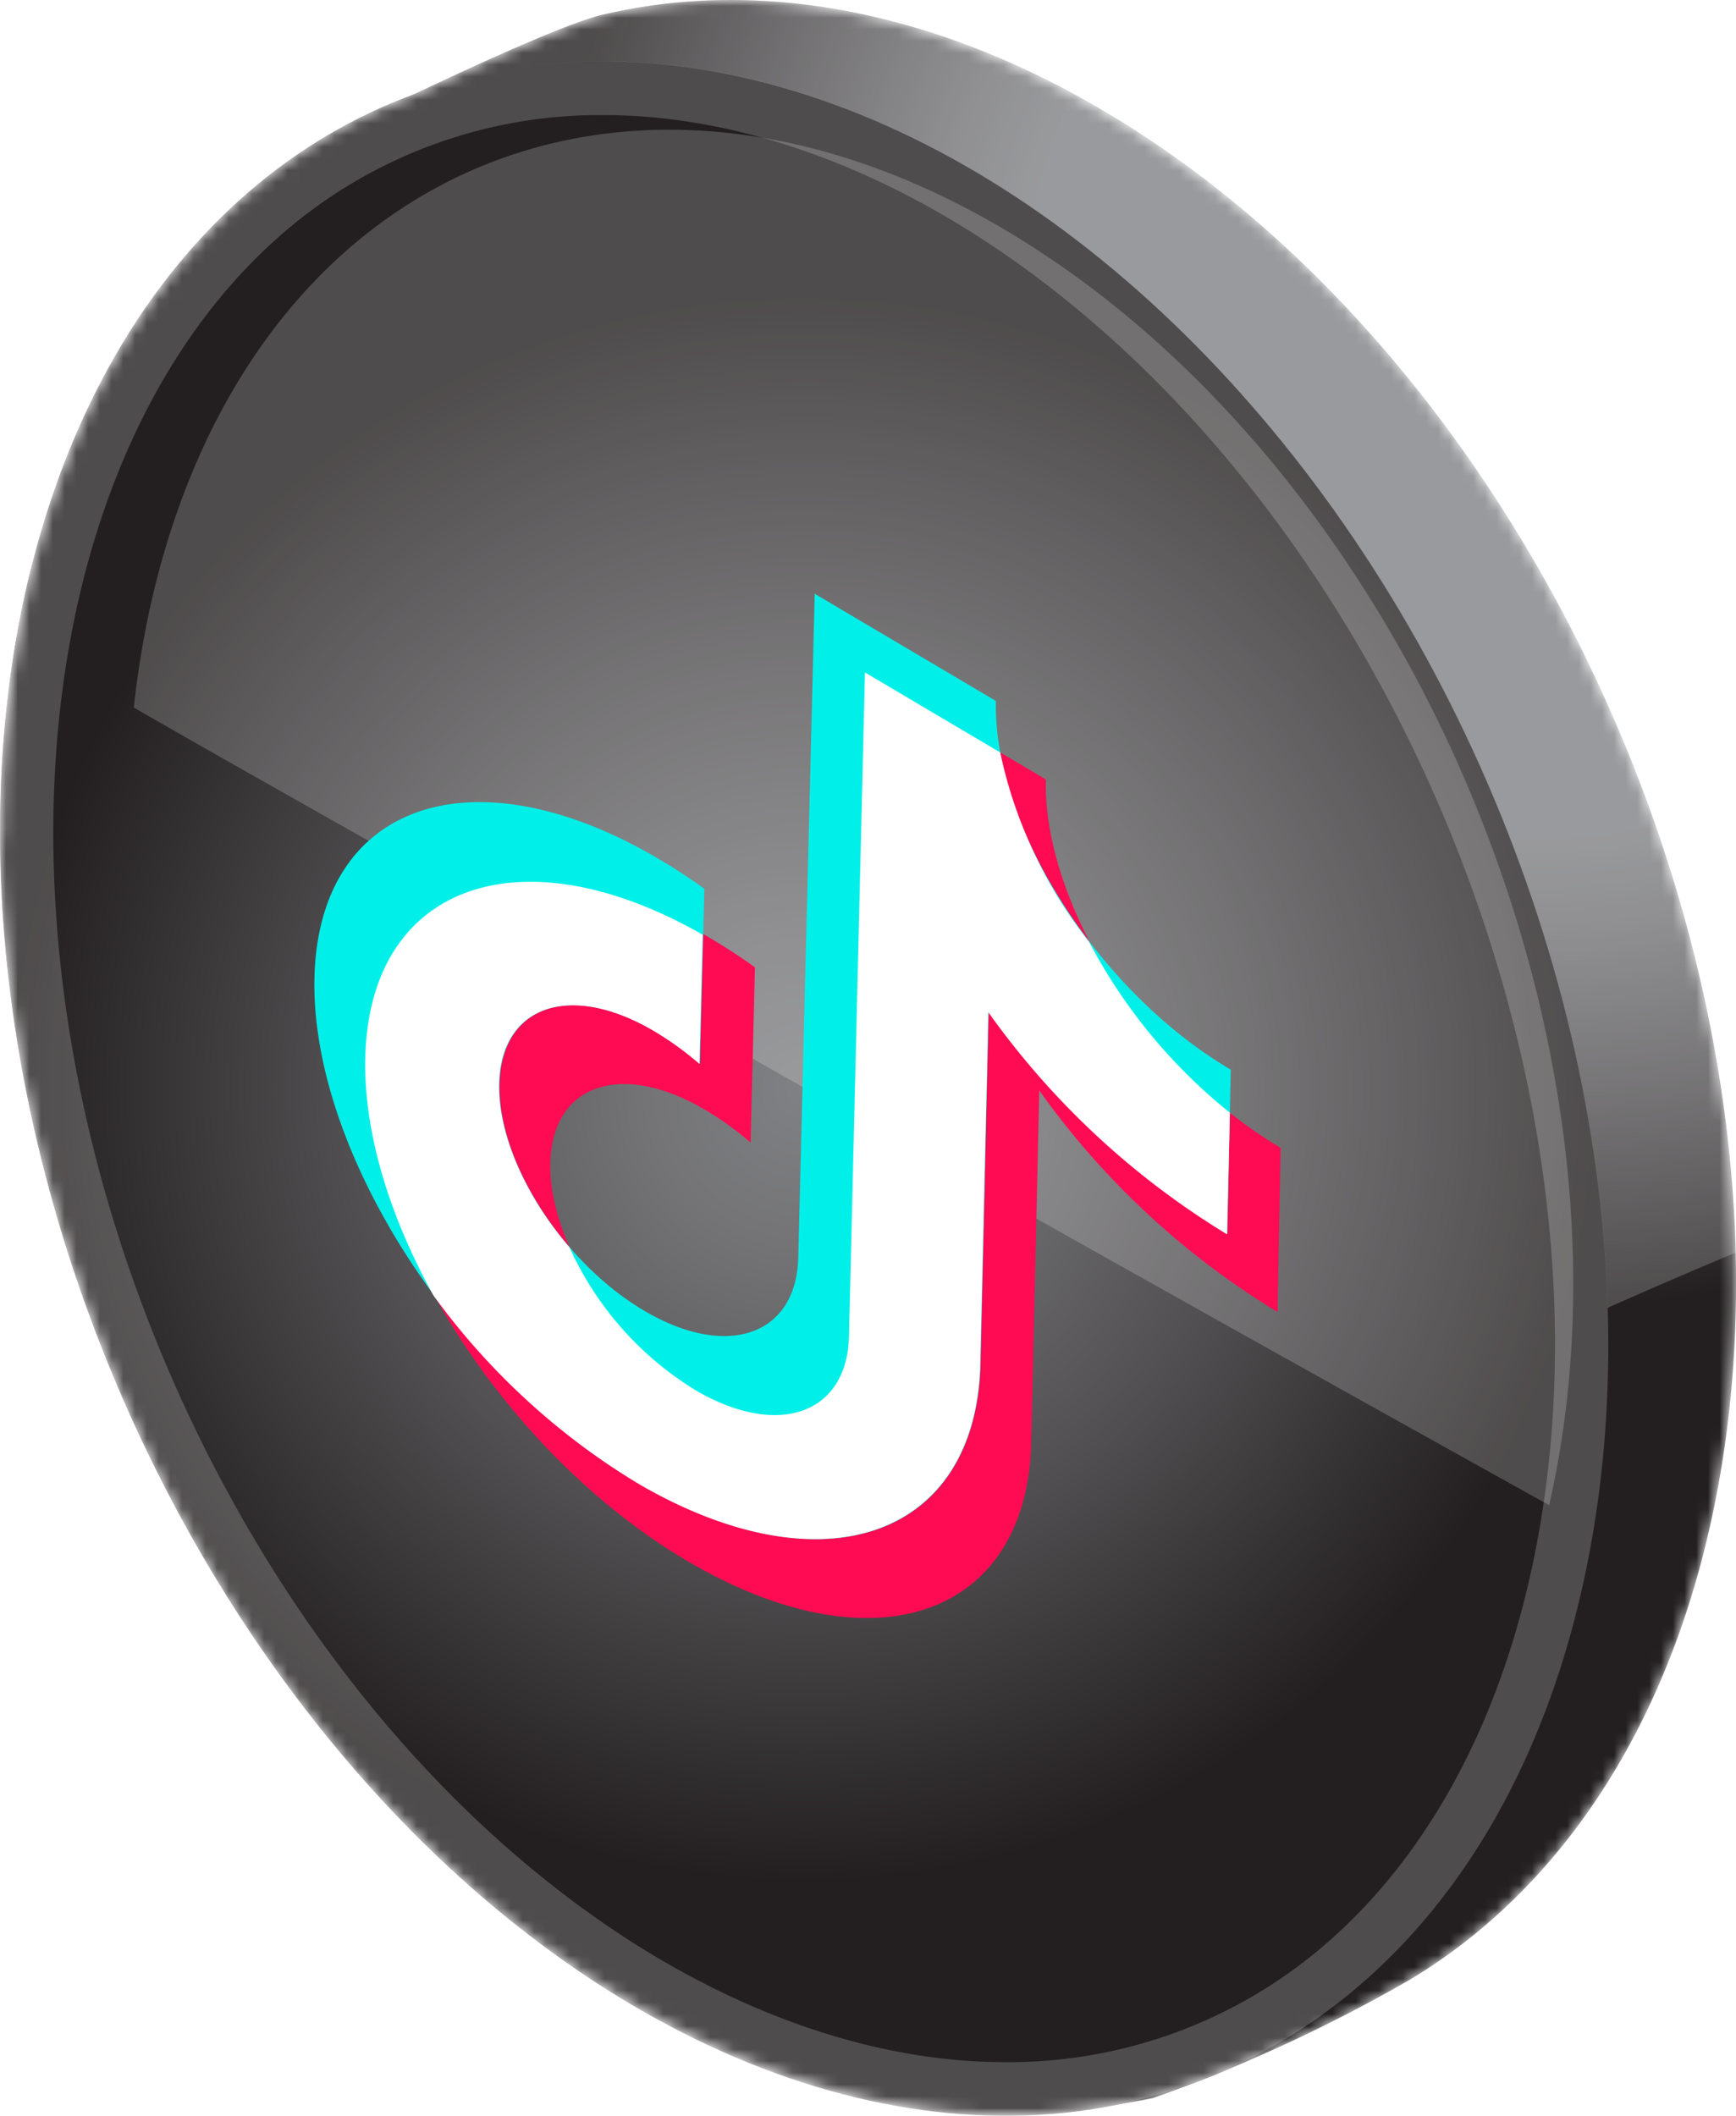 <?xml version="1.0" encoding="UTF-8"?> <svg xmlns="http://www.w3.org/2000/svg" xmlns:xlink="http://www.w3.org/1999/xlink" viewBox="0 0 147.88 180.17"> <defs> <style>.cls-1{fill:url(#linear-gradient);filter:url(#luminosity-invert);}.cls-2{mask:url(#mask);}.cls-3{fill:#dc7601;}.cls-4{fill:url(#radial-gradient);}.cls-5,.cls-8{fill:#fff;}.cls-5,.cls-7{opacity:0.2;}.cls-6{fill:url(#radial-gradient-2);}.cls-9{fill:#ff0b53;}.cls-10{fill:#00f0e9;}</style> <linearGradient id="linear-gradient" x1="17.02" y1="225.79" x2="136.78" y2="-59.72" gradientUnits="userSpaceOnUse"> <stop offset="0.18" stop-color="#fff"></stop> <stop offset="0.24" stop-color="#fcfcfc"></stop> <stop offset="0.29" stop-color="#f2f2f2"></stop> <stop offset="0.33" stop-color="#e2e2e2"></stop> <stop offset="0.37" stop-color="#cbcbca"></stop> <stop offset="0.41" stop-color="#adadac"></stop> <stop offset="0.45" stop-color="#888887"></stop> <stop offset="0.48" stop-color="#5d5d5b"></stop> <stop offset="0.52" stop-color="#2b2b2a"></stop> <stop offset="0.53" stop-color="#1d1d1b"></stop> </linearGradient> <filter id="luminosity-invert" filterUnits="userSpaceOnUse" color-interpolation-filters="sRGB"> <feColorMatrix values="-1 0 0 0 1 0 -1 0 0 1 0 0 -1 0 1 0 0 0 1 0"></feColorMatrix> </filter> <mask id="mask" x="0" y="0" width="147.88" height="180.17" maskUnits="userSpaceOnUse"> <path class="cls-1" d="M147.7,103.45c0-.15,0-.3,0-.45-.07-1.06-.14-2.11-.24-3.16,0-.11,0-.21,0-.32a116.86,116.86,0,0,0-2-13.4c0-.15-.05-.29-.08-.43-.22-1-.45-2-.69-3,0-.22-.1-.44-.16-.66-.24-1-.49-2-.76-3l-.12-.41c-.87-3.18-1.86-6.34-3-9.45-.07-.19-.14-.38-.2-.57q-.48-1.31-1-2.61L139,64.9c-.33-.81-.66-1.62-1-2.43l-.51-1.18q-.51-1.2-1.05-2.37c-.16-.36-.33-.71-.5-1.06q-1.08-2.32-2.27-4.61c-.17-.33-.33-.66-.5-1-.35-.66-.72-1.32-1.08-2s-.56-1-.85-1.53-.71-1.23-1.07-1.84-.64-1.08-1-1.62l-1.07-1.72c-.37-.58-.75-1.16-1.13-1.73s-.67-1-1-1.55c-.62-.9-1.25-1.8-1.88-2.68-.34-.47-.69-.94-1-1.4-.52-.71-1.06-1.42-1.6-2.12l-1-1.27c-.49-.61-1-1.21-1.48-1.81l-1.06-1.25c-.52-.6-1-1.2-1.58-1.79l-1-1.13c-.65-.69-1.3-1.38-2-2.05l-.72-.75c-.9-.9-1.81-1.78-2.74-2.65l-.8-.72c-.68-.63-1.37-1.25-2.07-1.85L106,18c-.65-.54-1.29-1.07-2-1.59-.36-.29-.72-.58-1.09-.86-.69-.53-1.39-1.05-2.09-1.56l-1-.71c-1-.73-2.07-1.44-3.12-2.11s-2-1.24-3-1.82C79,.63,64.22-1.79,51.31,1.26,48.38,2,41,5.32,35.18,8.07l-.93.36-.66.27c-.77.32-1.53.65-2.28,1l-.22.1c-.82.4-1.61.82-2.4,1.27l-.6.34q-1,.6-2,1.26l-.33.21c-.76.51-1.5,1-2.24,1.6L23,14.9c-.62.48-1.24,1-1.84,1.51l-.38.32c-.7.61-1.38,1.25-2,1.92l-.45.45c-.56.57-1.11,1.16-1.66,1.76l-.39.44c-.64.72-1.25,1.47-1.85,2.23-.13.16-.25.33-.37.49-.5.65-1,1.33-1.47,2l-.39.56c-.56.83-1.11,1.67-1.63,2.54l-.29.49c-.44.75-.87,1.51-1.29,2.29l-.36.68c-.48.93-.95,1.87-1.39,2.84-.07.14-.13.29-.2.44q-.57,1.27-1.11,2.61l-.31.79c-.4,1-.78,2.07-1.14,3.13a3,3,0,0,1-.1.32c-.32,1-.63,2-.92,3-.08.3-.17.6-.25.9-.3,1.1-.59,2.22-.85,3.36a.64.64,0,0,1,0,.07c-.28,1.24-.53,2.48-.75,3.73-.08.41-.14.82-.2,1.23-.15.85-.28,1.7-.4,2.56-.07.48-.12,1-.18,1.46-.1.79-.19,1.58-.26,2.38-.05.51-.1,1-.14,1.54-.06.79-.11,1.59-.15,2.38,0,.51-.06,1-.08,1.53,0,.84,0,1.69-.06,2.54,0,.46,0,.92,0,1.38C0,72,0,73.12.06,74.3c0,.34,0,.67.05,1,0,1.08.1,2.15.18,3.24,0,.54.09,1.09.14,1.63.06.76.13,1.53.21,2.29.07.61.14,1.23.22,1.84s.17,1.39.27,2.08.19,1.3.29,1.94.22,1.31.34,2,.23,1.34.36,2,.25,1.22.38,1.83.29,1.42.45,2.12c.11.47.23.93.34,1.39q.6,2.52,1.31,5l.27,1c.25.86.52,1.71.79,2.56l.39,1.23c.28.85.57,1.69.86,2.54l.42,1.18c.31.87.63,1.73,1,2.59.13.33.26.67.4,1,.36.91.72,1.82,1.1,2.73L10,118A130.25,130.25,0,0,0,16.4,131l0,.07q.87,1.53,1.77,3c.06.09.11.19.17.29.6,1,1.22,2,1.85,2.95a1.63,1.63,0,0,0,.11.17A115.79,115.79,0,0,0,33.8,154.6l.05,0c.82.86,1.65,1.7,2.5,2.53h0a94,94,0,0,0,14.79,11.88l.06,0q1.47.94,2.94,1.8l0,0,.72.42c1,.56,2,1.11,3,1.62l.44.22c.89.45,1.79.88,2.68,1.29l.67.31c1,.44,2,.85,3,1.23l.62.24c.87.33,1.74.64,2.61.92l.54.19c1,.31,2,.6,2.92.86l.7.18c.91.23,1.82.45,2.72.63l.29.07c1,.19,1.94.35,2.9.49l.71.1c1,.13,1.92.24,2.87.32l.27,0q1.33.09,2.64.12H85.6c.77,0,1.54,0,2.3,0l.45,0c.8-.05,1.6-.11,2.39-.2l.73-.08c.91-.11,1.82-.24,2.71-.4l.26,0,1-.2c.94-.15,1.88-.31,2.8-.5,0,0,1.36-.47,3.54-1.32l1-.38.65-.26.8-.33a119.48,119.48,0,0,0,15.94-7.82c12.08-7.26,21.37-20.32,25.48-38.43A96.76,96.76,0,0,0,147.7,103.45Z"></path> </mask> <radialGradient id="radial-gradient" cx="131.46" cy="27.01" r="98.03" gradientUnits="userSpaceOnUse"> <stop offset="0.45" stop-color="#808184"></stop> <stop offset="0.53" stop-color="#747477"></stop> <stop offset="0.68" stop-color="#535153"></stop> <stop offset="0.86" stop-color="#231f20"></stop> </radialGradient> <radialGradient id="radial-gradient-2" cx="68.5" cy="92.7" r="78.56" gradientTransform="translate(41.07 -19.25) rotate(22.7)" gradientUnits="userSpaceOnUse"> <stop offset="0" stop-color="#808184"></stop> <stop offset="0.17" stop-color="#747477"></stop> <stop offset="0.48" stop-color="#535153"></stop> <stop offset="0.86" stop-color="#231f20"></stop> </radialGradient> </defs> <g id="Layer_2" data-name="Layer 2"> <g id="Layer_1-2" data-name="Layer 1"> <g class="cls-2"> <polygon class="cls-3" points="117.27 158.39 117.27 158.39 117.27 158.39 117.27 158.39"></polygon> <path class="cls-4" d="M96.74,11.12C81,1,65.08-2,51.31,1.26c-5.14,1.22-24,10.63-24,10.63S7.35,27.6,2.25,50.05c-9.58,42.18,12.31,95.45,48.9,119,16.09,10.36,32.76,12.53,47.07,9.6a132.27,132.27,0,0,0,21.93-10.11c12.08-7.26,21.37-20.32,25.48-38.43C155.22,87.94,133.33,34.67,96.74,11.12Z"></path> <path class="cls-5" d="M36.36,157.18q14.05-6.26,28.07-12.64c23.38-10.68,46.73-21.45,70.13-32.1,4.37-2,8.81-3.9,13.27-5.78-.93-36.82-21-76.2-51.09-95.54C81,1,65.08-2,51.31,1.26c-5.14,1.22-24,10.63-24,10.63S7.35,27.6,2.25,50.05C-6,86.17,8.93,130.42,36.36,157.18Z"></path> <ellipse class="cls-6" cx="68.5" cy="92.7" rx="63.74" ry="90.98" transform="translate(-30.46 33.61) rotate(-22.7)"></ellipse> <path class="cls-5" d="M34.89,73.58q48.4,27.54,97.1,54.6a.57.57,0,0,0,0-.14c8.62-37.93-11.07-85.84-44-107S21.49,13.41,12.87,51.34a79.57,79.57,0,0,0-1.47,8.91C19.2,64.75,27.07,69.13,34.89,73.58Z"></path> <g class="cls-7"> <path class="cls-8" d="M85.59,175.59c-10.35,0-21.41-3.59-32-10.38-35-22.56-56.08-73.76-46.9-114.14C9.65,38.16,15.49,27.52,23.6,20.3A41.2,41.2,0,0,1,51.41,9.8c10.35,0,21.41,3.59,32,10.39,35,22.56,56.08,73.76,46.9,114.14-2.93,12.91-8.77,23.54-16.88,30.76a41.2,41.2,0,0,1-27.81,10.5M51.41,5.22C28.16,5.22,8.77,21.38,2.25,50.05c-9.58,42.18,12.31,95.45,48.9,119,11.7,7.53,23.5,11.11,34.44,11.11,23.25,0,42.64-16.15,49.16-44.83,9.58-42.17-12.3-95.45-48.89-119C74.15,8.8,62.35,5.22,51.41,5.22"></path> </g> <path class="cls-9" d="M109.09,97.73c-11.27-6.61-20.24-20.68-20-31.36L73.68,57.26l-1.36,56.52c-.16,6.61-6,8.7-13,4.64S46.71,105.66,46.88,99s6-8.67,13.06-4.57a26.46,26.46,0,0,1,4,2.86l.37-14.92c-1.3-.94-2.63-1.8-4-2.6-15.66-9.16-28.75-4.68-29.16,10.1S43.23,124.13,59,133.18s28.52,4.29,28.85-10.41l.68-29.92a68.43,68.43,0,0,0,20.3,18.87Z"></path> <path class="cls-10" d="M104.84,91.08c-11.28-6.63-20.26-20.71-20-31.39L69.4,50.56,68,107.07c-.16,6.61-6,8.68-13,4.61S42.37,98.91,42.55,92.27s6-8.65,13.07-4.55a26.81,26.81,0,0,1,4,2.87L60,75.68c-1.3-.94-2.64-1.81-4-2.61-15.68-9.18-28.79-4.72-29.21,10.05s12.09,34.25,27.84,43.32,28.56,4.34,28.9-10.36l.69-29.92a68.8,68.8,0,0,0,20.33,18.91Z"></path> <path class="cls-8" d="M104.77,94.75a46.19,46.19,0,0,1-12-14.56A39.21,39.21,0,0,1,85.2,64.07L73.68,57.26l-1.36,56.52c-.16,6.61-6,8.7-13,4.64a27.6,27.6,0,0,1-10.81-12.21c-3.68-4.26-6.09-9.55-6-13.94.17-6.62,6-8.65,13.07-4.55a26.81,26.81,0,0,1,4,2.87l.28-11c-15.47-8.84-28.33-4.3-28.74,10.34-.18,6.34,2,13.53,5.81,20.39a59.63,59.63,0,0,0,17.67,16.15c15.66,9,28.56,4.34,28.9-10.36l.69-29.92a68.8,68.8,0,0,0,20.33,18.91Z"></path> </g> </g> </g> </svg> 